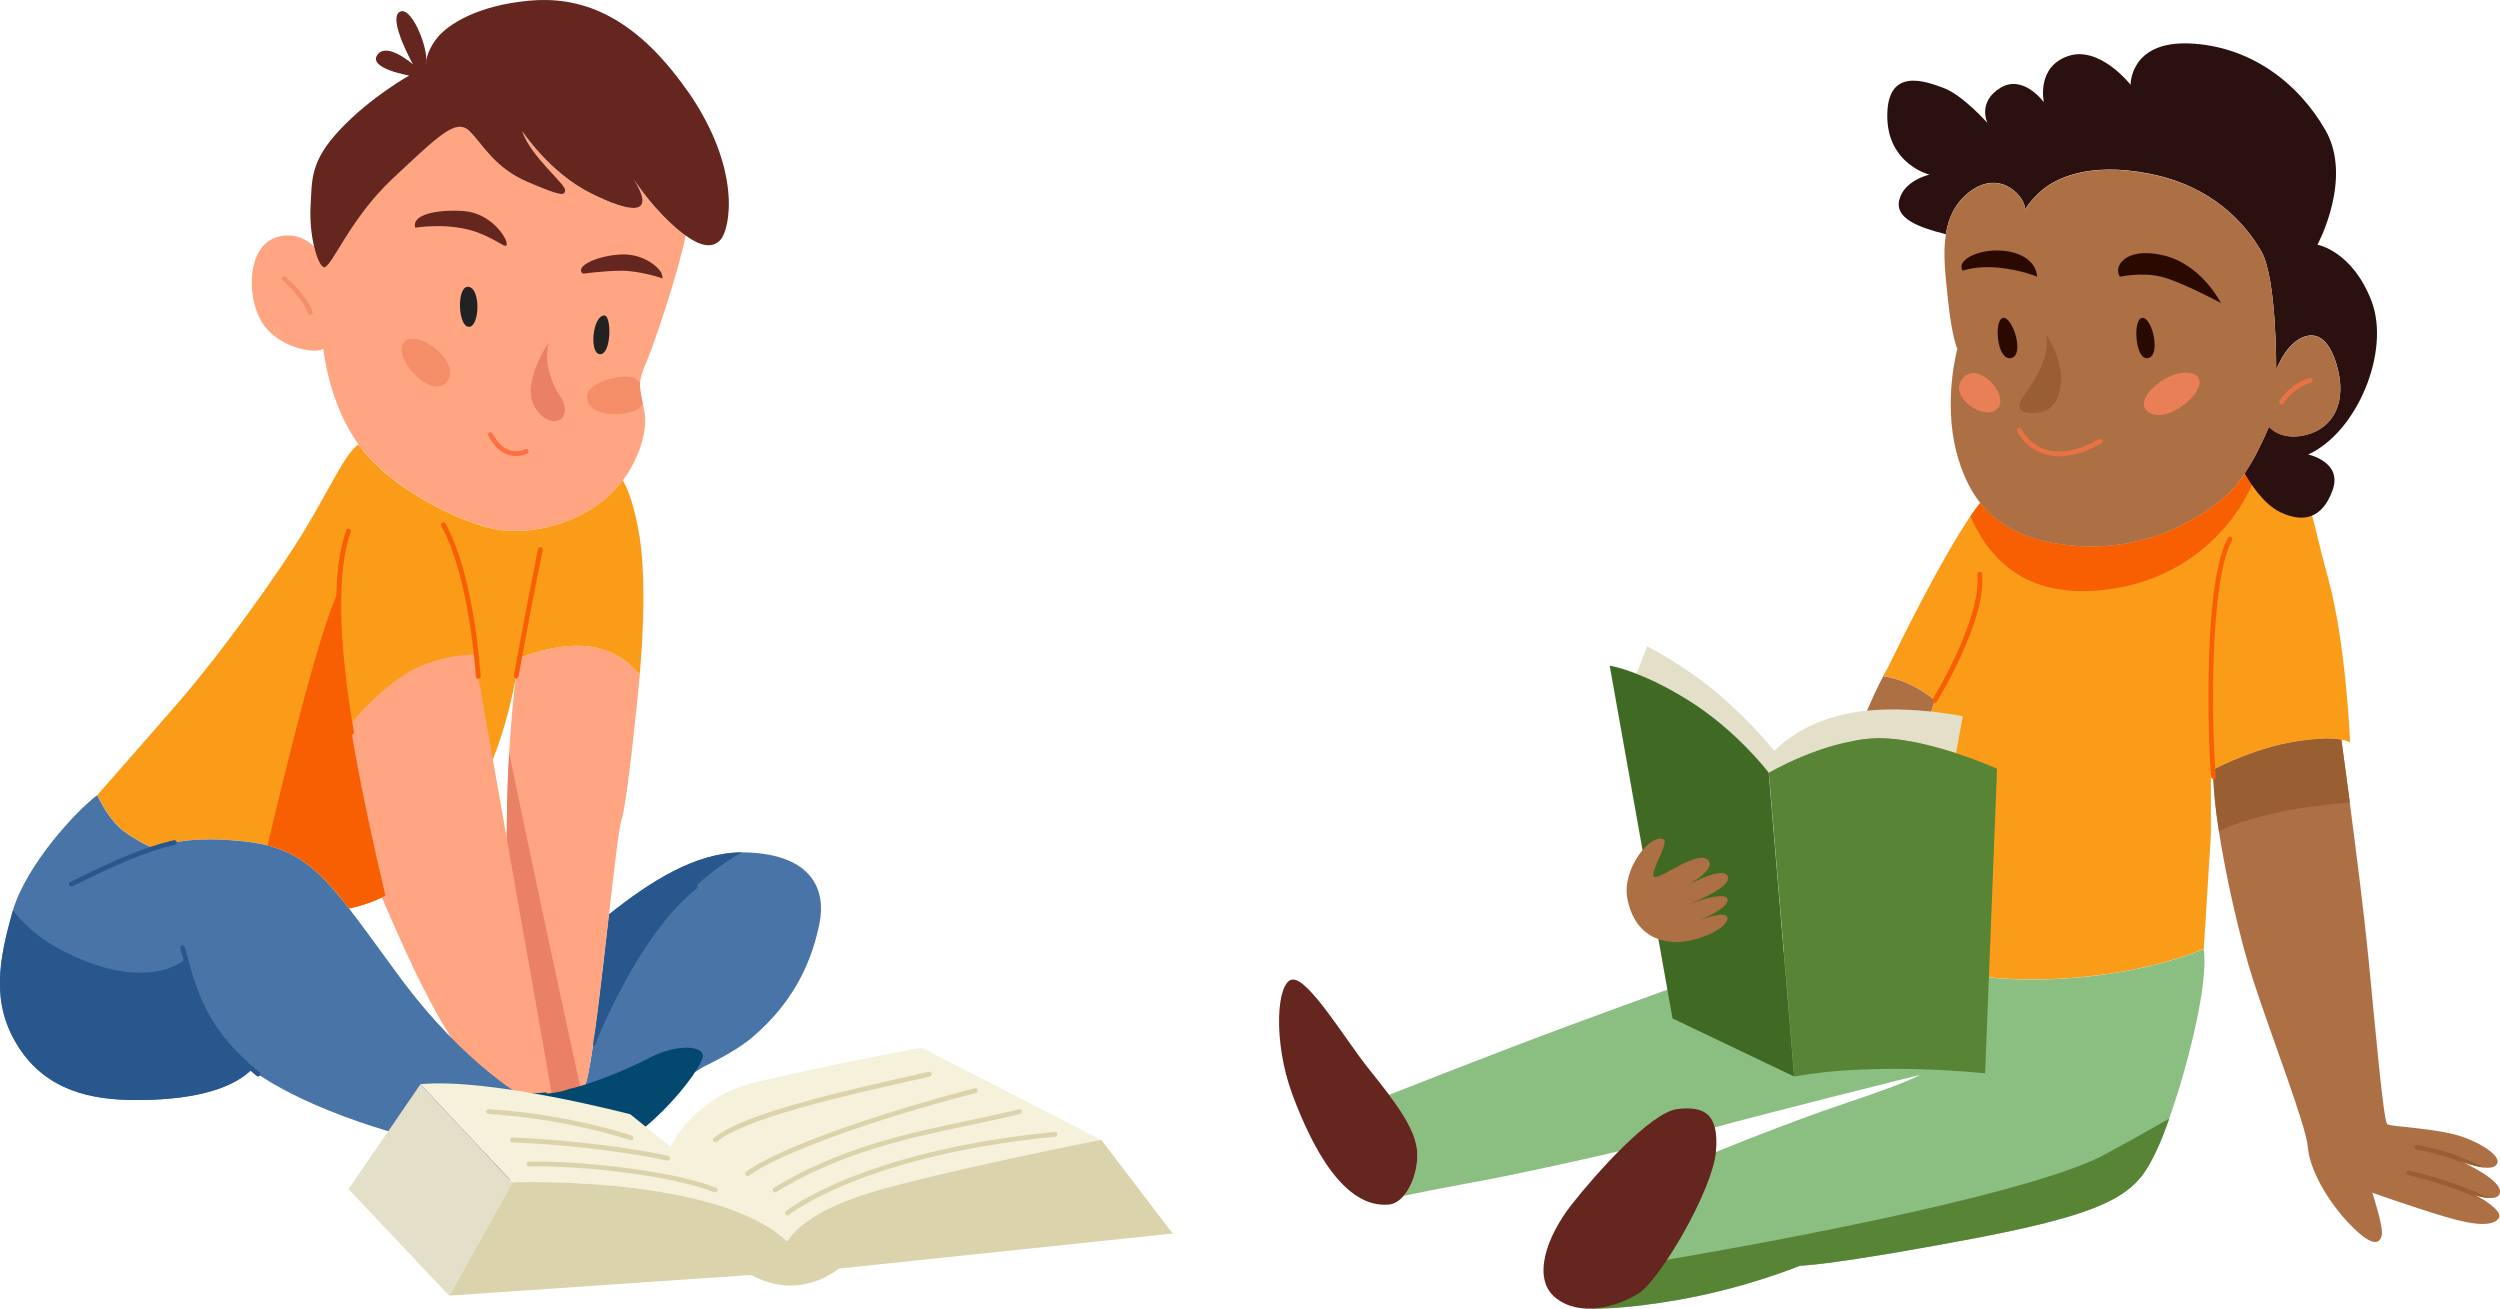 <?xml version="1.0" encoding="UTF-8"?>
<svg id="_1" data-name=" 1" xmlns="http://www.w3.org/2000/svg" viewBox="0 0 367.62 192.43">
  <defs>
    <style>
      .cls-1 {
        fill: #64261f;
      }

      .cls-2 {
        fill: #578435;
      }

      .cls-3 {
        fill: #602626;
      }

      .cls-4 {
        fill: #eec78c;
      }

      .cls-5 {
        fill: #ffa581;
      }

      .cls-6 {
        fill: #406a24;
      }

      .cls-7 {
        fill: #e3dfc8;
      }

      .cls-8 {
        fill: #cc7252;
      }

      .cls-9 {
        fill: #e87243;
      }

      .cls-10 {
        fill: #664848;
      }

      .cls-11 {
        fill: #ff6f43;
      }

      .cls-12 {
        fill: #2a0a00;
      }

      .cls-13 {
        fill: #e87f56;
      }

      .cls-14 {
        fill: #fb9c18;
      }

      .cls-15 {
        fill: #4874a8;
      }

      .cls-16 {
        fill: #8bbf82;
      }

      .cls-17 {
        fill: #2a100e;
      }

      .cls-18 {
        fill: #ad6f44;
      }

      .cls-19 {
        fill: #fdf4d7;
      }

      .cls-20 {
        fill: #03496f;
      }

      .cls-21 {
        fill: #ea8164;
      }

      .cls-22 {
        fill: #f48e69;
      }

      .cls-23 {
        fill: #dad3ab;
      }

      .cls-24 {
        fill: #28578d;
      }

      .cls-25 {
        fill: #f5f1da;
      }

      .cls-26 {
        fill: #995f31;
      }

      .cls-27 {
        fill: #f75f02;
      }

      .cls-28 {
        fill: #8e3723;
      }

      .cls-29 {
        fill: #e28e69;
      }

      .cls-30 {
        fill: #222;
      }
    </style>
  </defs>
  <g>
    <path class="cls-14" d="M345.58,109.18s-.32-.24-1.28-.41c-1.15-.2-3.23-.28-6.79.29-5.54.88-10.57,3.35-11.98,4.1-.27.14-.42.22-.42.22v9.36l-1.05,16.78s-10.29,4.73-26.53,4.49c-16.26-.22-24.09-7.37-24.09-7.37l8.18-24.86,2.89-8.81c-4-3.27-7.51-3.51-7.51-3.51,0,0,.28-.59.76-1.59,2.02-4.18,7.66-15.56,11.98-21.96.51-.74.98-1.4,1.45-1.99,2.83,3.58,7.31,5.92,14.52,6.37,11.46.7,19.41-5.26,22.34-8.07,1.05-1.02,2.09-2.55,2.96-4.1.1-.15.2-.32.28-.48,0,0,3.18,1.18,6.1,3.99,2.93,2.81,2.23,3.51,4.91,13.22,2.69,9.7,3.28,24.32,3.28,24.32Z"/>
    <path class="cls-27" d="M332.18,68.49c-2.44,8.24-10.34,16.84-22.67,18.24-10.92,1.24-16.61-3.7-19.77-10.8.51-.74.98-1.4,1.45-1.99,2.83,3.58,7.31,5.92,14.52,6.37,11.46.7,19.41-5.26,22.34-8.07,1.05-1.02,2.09-2.55,2.96-4.1l1.18.35Z"/>
    <g>
      <path class="cls-16" d="M318.99,164.47c-.66,1.85-1.28,3.44-1.82,4.59-2.81,5.96-5.04,8.88-26.55,12.98-21.51,4.08-25.96,4.08-25.96,4.08,0,0-7.83,3.28-18,5.04-6.65,1.15-10.61,1.29-12.54,1.25-1.02-.01-1.49-.08-1.49-.08l17.06-21.86s12.4-5.15,21.88-8.31c9.47-3.16,10.75-4.1,10.75-4.1,0,0-22.75,5.66-30.87,7.91-8.11,2.26-27.01,6.47-34.14,7.76-4.81.87-8.83,1.68-10.92,2.12,1.47-1.71,2.33-4.8,1.91-7.27-.18-1.15-.7-2.39-1.42-3.66s-1.63-2.6-2.62-3.93c0,0,15.97-6.31,27.08-10.41,11.11-4.1,18-6.54,18-6.54l24.09-7.38s7.83,7.14,24.09,7.37c16.25.24,26.53-4.49,26.53-4.49.76,5.04-2.36,17.26-5.07,24.93Z"/>
      <path class="cls-18" d="M276.99,99.48s.28-.6.77-1.6c-3.39,6.04-5.61,12.88-5.61,12.88l9.47,1.03,2.9-8.81c-4.01-3.27-7.52-3.51-7.52-3.51Z"/>
      <path class="cls-3" d="M363.76,175.7c-.58-.26-1.13-.46-1.58-.57,0,0,.69.29,1.58.57Z"/>
      <path class="cls-18" d="M366.05,176.16c-.72-.03-1.57-.22-2.29-.45-.25-.11-.48-.21-.7-.29-.04-.01-.08-.03-.13-.04-.13-.04-.25-.08-.38-.13t-.03-.01c-.07-.03-.15-.04-.22-.04.03.01.08.03.14.06.28.1.76.28,1.32.46.7.31,1.46.72,2.09,1.15,1.15.79,1.98,1.67,1.59,2.25-.8,1.18-3.27,1.18-7.96-.22-4.67-1.4-10.64-3.51-10.64-3.51,0,0,1.64,4.91,1.4,6.19-.24,1.29-1.29,1.99-4.67-1.52-3.4-3.51-5.96-8.18-6.2-11.34-.24-3.16-5.26-16.02-8.07-24.67-1.82-5.63-3.91-14.68-5.02-21.83-.49-3.21-.8-6.03-.8-8,0-.38.01-.73.04-1.04,1.42-.74,6.44-3.21,11.98-4.1,3.56-.58,5.64-.49,6.79-.29.22,1.68.69,5.11,1.24,9.25.95,7.28,2.15,16.73,2.72,22.62,1.05,10.64,2.23,24.32,2.81,24.67.59.35,7.25.59,10.76,1.75,3.51,1.16,6.41,3.27,5.15,4.32-.36.31-.98.36-1.68.29-1.36-.13-3.02-.74-3.66-1,.7.31,1.45.66,2.16,1.05,2.29,1.22,4.27,2.74,3.75,3.86-.21.46-.79.6-1.49.56Z"/>
    </g>
    <path class="cls-17" d="M339.38,66.85c7.25-3.27,12.16-15.2,9.35-22.57-2.81-7.37-7.95-8.3-7.95-8.3,0,0,5.26-9.71,1.17-16.84-4.09-7.13-11.23-12.39-20-12.75-8.77-.35-8.65,6.08-8.65,6.08,0,0-4.56-5.85-9.24-4.21-4.68,1.64-3.51,6.78-3.51,6.78,0,0-3.04-4.21-6.43-2.1-3.39,2.1-1.87,5.14-1.87,5.14,0,0-3.63-4.09-6.43-5.14-2.81-1.05-8.3-3.04-8.3,4.09s6.2,8.65,6.2,8.65c0,0-3.74.82-4.44,3.74-.65,2.7,2.81,4.01,6.85,5.02.37-2.4,1.34-4.56,3.44-6.19,4.68-3.63,8.42.94,8.19,2.57,0,0,.7-1.29,2.46-2.81,1.75-1.52,6.55-4.33,15.9-2.46,9.35,1.87,14.03,7.37,16.37,11.34,2.34,3.98,2.22,17.54,2.22,17.54,0,0,.82-2.46,2.57-3.98,1.75-1.52,4.68-2.34,6.31,3.15,1.64,5.49-.47,9.25-4.33,10.3-3.86,1.05-5.61-1.17-5.61-1.17,0,0-.97,2.39-2.37,4.91-.37.66-.77,1.33-1.19,1.97.72,1.31,2.72,4.55,5.31,5.75,3.27,1.52,6.08.94,7.6-3.27s-3.62-5.26-3.62-5.26Z"/>
    <path class="cls-18" d="M343.59,53.63c-1.64-5.49-4.56-4.67-6.31-3.15-1.75,1.52-2.57,3.98-2.57,3.98,0,0,.12-13.56-2.22-17.54-2.34-3.98-7.02-9.47-16.37-11.34-9.35-1.87-14.15.94-15.9,2.46-1.75,1.52-2.46,2.81-2.46,2.81.23-1.64-3.51-6.2-8.19-2.57-2.11,1.63-3.07,3.79-3.44,6.19-.46,2.93-.03,6.21.29,9.36.58,5.73,1.4,7.48,1.4,7.48,0,0-2.1,7.6-.12,15.2.74,2.81,1.83,5.34,3.49,7.44,2.82,3.57,7.3,5.92,14.52,6.36,11.46.7,19.41-5.26,22.33-8.07.71-.68,1.4-1.61,2.05-2.6.42-.64.82-1.3,1.19-1.97,1.4-2.52,2.37-4.91,2.37-4.91,0,0,1.75,2.22,5.61,1.17,3.86-1.05,5.96-4.82,4.33-10.3Z"/>
    <path class="cls-1" d="M208.3,168.58c-.39-2.32-2.05-4.94-4.04-7.59-1.03-1.37-2.13-2.75-3.21-4.1-3.16-3.98-8.65-13.08-10.99-12.85-2.34.23-2.92,9.11,0,16.95,2.92,7.83,7.6,16.72,14.15,16.14.81-.07,1.55-.55,2.18-1.27,1.48-1.71,2.33-4.8,1.92-7.26Z"/>
    <path class="cls-10" d="M260.21,115.01l-.12-1.39.12,1.39Z"/>
    <path class="cls-7" d="M272.14,104.84c-7.6,1.38-11.23,5.62-11.23,5.62,0,0-2.81-3.73-7.95-8.17-5.14-4.44-10.76-7.25-10.76-7.25l-1.55,4.05c1.94.76,4.53,1.97,7.63,3.9,7.13,4.44,11.81,10.64,11.81,10.64,0,0,7.69-4.57,15.2-5.03,3.88-.24,8.64.95,12.34,2.16l.99-5.44s-8.89-1.87-16.49-.49Z"/>
    <path class="cls-6" d="M260.21,115.01l-.12-1.39s-4.68-6.2-11.81-10.64c-3.1-1.93-5.69-3.15-7.63-3.9-2.53-.99-3.95-1.2-3.95-1.2l9.24,51.88,17.89,8.54-3.63-43.28Z"/>
    <path class="cls-2" d="M287.64,110.76c-3.7-1.21-8.46-2.4-12.34-2.16-7.51.46-15.2,5.03-15.2,5.03l.12,1.39,3.63,43.28c11.93-2.22,28.06-.47,28.06-.47l1.75-44.79s-2.55-1.15-6.02-2.28Z"/>
    <path class="cls-18" d="M244.66,123.45c-1.87-1.05-6.25,4.33-5.35,8.77s3.71,6.2,6.99,6.31c3.27.12,7.83-2.1,7.72-3.51-.12-1.4-4.56.47-4.56.47,0,0,4.92-1.87,4.56-3.27-.35-1.4-6.2.94-6.2.94,0,0,7.06-2.57,6.22-4.33-.84-1.75-7.42,2.17-7.42,2.17,0,0,5.99-2.87,4.59-4.5-1.4-1.64-6.89,2.69-7.89,2.46-1-.23,2.16-5.03,1.34-5.5Z"/>
    <path class="cls-26" d="M345.54,118.02c-5.22.38-13.29,1.42-19.25,4.18-.49-3.21-.8-6.03-.8-8,0-.38.01-.73.04-1.04,1.42-.74,6.44-3.21,11.98-4.1,3.56-.58,5.64-.49,6.79-.29.22,1.68.69,5.11,1.24,9.25Z"/>
    <path class="cls-2" d="M318.99,164.47c-.66,1.85-1.28,3.44-1.82,4.59-2.81,5.96-5.04,8.88-26.55,12.98-21.51,4.08-25.96,4.08-25.96,4.08,0,0-7.83,3.28-18,5.04-6.65,1.15-10.61,1.29-12.54,1.25l4.13-6.02c29.23-4.76,61.87-11.53,71.27-16.63,3.66-1.98,6.9-3.8,9.49-5.29Z"/>
    <path class="cls-1" d="M228.7,190.8c3.53,2.92,9.06,1.4,12.22-.58,3.16-1.99,10.88-15.13,11.4-20.84s-1.82-6.76-5.68-6.29c-3.86.47-11.81,9.29-15.55,14.06-3.74,4.77-5.79,10.85-2.4,13.65Z"/>
    <path class="cls-12" d="M288.6,39.81c-.96-1.49,2.1-3.07,5.26-2.98,3.16.09,5.52,1.49,5.7,3.86,0,0-2.2-.96-5.57-1.32-3.37-.35-5.39.44-5.39.44Z"/>
    <path class="cls-12" d="M311.75,40.69c-1.05-1.32.61-4.47,6.31-3.16,5.7,1.32,8.51,7.02,8.51,7.02,0,0-5.88-3.16-8.77-3.86-2.89-.7-6.05,0-6.05,0Z"/>
    <path class="cls-12" d="M315.03,46.74c1.45-.09,2.77,5.52.84,5.92-1.93.4-2.3-5.83-.84-5.92Z"/>
    <path class="cls-12" d="M294.56,46.74c-1.4.18-.96,6.31,1.14,5.92,2.1-.39.26-6.09-1.14-5.92Z"/>
    <path class="cls-26" d="M300.88,49.2c.7,3.6-2.19,7.45-3.51,9.38-1.32,1.93.61,2.46,2.81,2.02,2.19-.44,3.24-3.33,2.81-6.14-.44-2.81-2.1-5.26-2.1-5.26Z"/>
    <path class="cls-13" d="M316.14,60.74c-3.22-1.71,3.07-7.02,6.4-5.77,3.33,1.24-3.16,7.5-6.4,5.77Z"/>
    <path class="cls-13" d="M288.63,55.6c-2.34,2.77,3.35,6.49,5.12,4.47,1.78-2.02-2.9-7.1-5.12-4.47Z"/>
    <path class="cls-27" d="M325.49,114.56c-.18,0-.33-.14-.35-.32-.5-5.63-1.16-28.74,2.48-35.16.09-.17.31-.23.48-.13.17.1.23.31.13.48-3.33,5.88-3.06,27.25-2.39,34.75.02.19-.12.36-.32.38-.01,0-.02,0-.03,0Z"/>
    <path class="cls-27" d="M284.5,103.34c-.06,0-.13-.02-.18-.05-.17-.1-.22-.32-.12-.48.07-.12,7.21-11.79,6.56-18.37-.02-.19.12-.36.32-.38.18-.02.36.12.38.32.68,6.82-6.36,18.32-6.66,18.81-.07.11-.18.17-.3.17Z"/>
    <path class="cls-9" d="M302.8,67.1c-.79,0-1.54-.12-2.25-.35-2.78-.9-3.88-3.24-3.93-3.34-.08-.18,0-.38.17-.46.18-.08.38,0,.47.17,0,.02,1.03,2.17,3.52,2.97,2.2.71,4.86.19,7.91-1.53.17-.09.38-.04.48.13.09.17.04.38-.13.48-2.27,1.29-4.36,1.93-6.23,1.93Z"/>
    <path class="cls-9" d="M335.51,59.49c-.06,0-.12-.02-.17-.04-.17-.09-.23-.31-.14-.48.06-.1,1.4-2.47,4.42-3.37.18-.06.38.05.44.24.05.18-.05.38-.24.44-2.74.81-4,3.01-4.01,3.03-.06.12-.18.18-.31.18Z"/>
    <path class="cls-26" d="M363.76,175.71c.7.31,1.46.72,2.09,1.15-2.1-1.05-5.84-2.61-11.72-4.07-.18-.04-.29-.24-.25-.42.04-.18.24-.31.42-.25,5.85,1.46,9.58,2.99,11.74,4.04-.72-.03-1.57-.22-2.29-.45Z"/>
    <path class="cls-26" d="M361.63,170.68c.7.31,1.45.66,2.16,1.05-2.22-1.02-5.15-2.12-8.46-2.69-.18-.03-.31-.21-.28-.41.04-.18.21-.32.41-.28,4.01.7,7.51,2.15,9.84,3.33-1.36-.13-3.02-.74-3.66-1Z"/>
  </g>
  <g>
    <g>
      <path class="cls-15" d="M120.51,135.75c-.94,4.67-3.16,11.11-9.95,16.84-1.7,1.43-4.29,2.92-7.23,4.34l-1.11.72c.45-1.66-2.76-2.57-6.62-.72-1.94.93-4.18,1.84-6.31,2.58-2.13.76-4.14,1.35-5.57,1.63.84-.28,1.66-.69,2.17-1.29.38-.44.84-2.93,1.35-6.47.76-5.14,1.59-12.47,2.32-18.93,6.12-4.87,12.77-9.11,19.59-9.11h.36c10.17.24,11.93,5.74,11,10.41Z"/>
      <path class="cls-24" d="M109.14,125.34c-9.44,5.05-16.57,16.31-19.04,21.75-.93,2.05-1.92,4.25-2.86,6.29.76-5.14,1.59-12.47,2.32-18.93,6.12-4.87,12.77-9.11,19.59-9.11Z"/>
      <path class="cls-24" d="M87.24,153.73s-.08,0-.13-.02c-.18-.07-.27-.27-.2-.45.06-.16,6.27-16.16,15.09-23.14.15-.12.37-.1.49.06.12.15.09.37-.06.49-8.67,6.86-14.81,22.68-14.87,22.84-.05.14-.19.23-.33.23Z"/>
      <path class="cls-5" d="M94.07,99.27s-.01.18-.04.52c-.29,3-1.8,18.34-2.64,20.77-.36,1.04-1.05,6.96-1.84,13.89-1.23,10.9-2.74,24.32-3.66,25.4-.14.17-.29.31-.48.45-.48.36-1.08.63-1.7.84-.01,0-.03,0-.04.01-.42.08-.84.15-1.25.21-.73.11-1.43.18-2.06.24-.48-1.89-5.58-22.9-5.81-34.73-.11-5.57.04-11.2.32-16.16.27-4.5.65-8.45,1.02-11.3.28-1.6.41-2.6.41-2.6,0,0,3.65-1.63,7.76-1.84.83-.03,1.68-.01,2.53.08,5.02.59,7.48,4.21,7.48,4.21Z"/>
      <path class="cls-29" d="M75.9,99.41c.29-1.6.41-2.6.41-2.6-.13.71-.27,1.59-.41,2.6Z"/>
      <path class="cls-5" d="M94.88,53.66c-.49,1.12-.72,1.95-.76,2.72-.06.91.14,1.75.38,2.92.08.38.18.8.27,1.26.45,2.34-.51,6.5-3.17,10.05-.79,1.04-1.7,2.05-2.79,2.93-4.78,3.86-11.8,5.37-16.84,4.08-5.02-1.28-14.03-5.61-18.82-11.69-.15-.18-.28-.38-.42-.58-4.42-6.03-5.18-14.05-5.18-14.05-1.28.83-6.92-.22-9.13-4.08-2.23-3.86-1.99-10.87,2.1-12.28,2.34-.81,4.39.04,5.65,1.32.36,1.56.86,2.72,1.36,3,1.05.59,3.73-7.02,10.29-13.09,6.55-6.09,9.19-8.9,11.21-6.9,2.01,1.99,3.63,5.37,8.55,7.48,4.91,2.1,5.5,2.1,5.5,1.18s-5.14-5.02-6.3-8.64c.24.36,4.15,6.16,10.05,9.11,6.02,3.02,9.63,3.4,6.41-1.95.48.72,2.53,3.73,5.39,6.4.77.72,1.5,1.3,2.19,1.8-1.08,5.42-4.71,16.25-5.94,19.01Z"/>
      <path class="cls-8" d="M62.69,8.84c-.07.39-.07.63-.07.63.05-.17.07-.39.07-.63Z"/>
      <path class="cls-1" d="M101.05,13.32C93.02,1.86,85.07-.59,77.7.11c-7.37.7-11.78,3.39-13.45,5.5-1.06,1.35-1.43,2.54-1.56,3.23,0,.24-.02.45-.07.63,0,0,0-.23.07-.63.04-2.49-2.33-8.05-3.93-7.09-1.75,1.05,1.97,7.72,1.97,7.72,0,0-3.84-3.39-5.24-1.4-1.4,1.99,4.68,3.04,4.68,3.04,0,0-5.5,3.04-10.06,7.83-4.56,4.79-4.21,7.48-4.44,11.34-.12,2.04.11,4.26.52,6,.36,1.56.86,2.72,1.35,3,1.05.58,3.74-7.02,10.29-13.1,6.55-6.08,9.2-8.89,11.21-6.9,2.01,1.99,3.64,5.38,8.56,7.48,4.91,2.1,5.5,2.1,5.5,1.17s-5.15-5.03-6.31-8.65c0,0,3.98,6.08,10.06,9.12,6.08,3.04,9.71,3.39,6.31-2.1,0,0,2.22,3.51,5.5,6.55.77.72,1.5,1.32,2.18,1.8,2.2,1.57,3.91,1.9,5.07.65,1.52-1.64,3.18-10.52-4.84-21.98Z"/>
      <path class="cls-14" d="M94.04,99.63c.01-.24.03-.36.03-.36,0,0-2.46-3.62-7.48-4.21-5.02-.59-10.29,1.75-10.29,1.75-.14.7-.28,1.59-.41,2.6-.59,3.27-1.87,9.06-4.28,14.24-3.58,7.72-13.91,17.43-13.91,17.43,0,0-.35.25-1.04.62-1.02.55-2.81,1.35-5.32,1.89-4.14-5.32-7.14-8.05-12.01-9.28-1.07-.27-2.23-.46-3.51-.6-9.93-1.05-12.98,1.16-12.98,1.16,0,0-4.08-1.75-5.84-3.75-1.75-1.98-2.69-4.21-2.69-4.21,0,0,6.2-7.02,12.17-13.91,5.96-6.9,14.26-18.37,18.24-24.93,3.97-6.57,6.08-11.44,7.98-12.71.14.2.28.39.43.58,4.78,6.08,13.79,10.41,18.82,11.69,5.04,1.29,12.05-.22,16.84-4.08,1.09-.88,2.01-1.89,2.79-2.93.76,1.33,1.75,3.83,2.47,8.31,1.21,7.56.11,19.27-.03,20.71Z"/>
      <path class="cls-20" d="M66.08,168.59c-1.96,3.05-2.2,6.05.19,7.15,2.6,1.2,9.9-2.18,12.86-5.4-2.08-.26-4.68-.27-6.1-.68-1.41-.1-3.87-.44-6.95-1.07Z"/>
      <path class="cls-28" d="M82.42,161.48v-.12c-.73.11-1.43.19-2.07.24.02.09.04.15.04.15,0,0,.91-.04,2.03-.27Z"/>
      <path class="cls-28" d="M82.42,161.48c.41-.09.85-.2,1.29-.35-.43.09-.86.16-1.29.22v.12Z"/>
      <path class="cls-21" d="M85.41,160.29c-.48.36-1.08.63-1.7.84-.01,0-.03,0-.04.01-.42.08-.84.15-1.25.21-.73.11-1.43.18-2.06.24-.48-1.89-5.58-22.9-5.81-34.73-.11-5.57.04-11.2.32-16.16,2.85,13.99,8.45,39.92,10.54,49.59Z"/>
      <path class="cls-5" d="M51.51,106.52c-1.29,11.93,2.22,20.35,8.07,33.21,5.85,12.86,9.71,17.19,11.46,18.83,1.75,1.64,5.03,3.51,7.95,3.16,2.92-.35,2.22-.47,2.22-.47l-11.46-65.01s-5.85,0-10.41,3.04c-4.56,3.04-7.83,7.25-7.83,7.25Z"/>
      <path class="cls-15" d="M77.79,161.74s-1.67,1.38-3.28,3.94c-.69,1.12-1.05,2.01-1.25,2.65-.27.87-.24,1.33-.24,1.33-1.4-.1-3.87-.45-6.95-1.08-4.31-.87-9.84-2.3-15.51-4.42-6.24-2.33-10.07-4.53-12-5.79-1.07-.7-1.56-1.11-1.56-1.11-3.86,3.86-11.81,4.56-17.54,4.49-5.74-.07-12.52-1.21-16.73-7.76-4.21-6.55-2.81-12.98-.94-19.78.03-.11.07-.24.11-.35,2.02-6.72,9.19-14.52,12.4-16.94,0,0,.94,2.23,2.69,4.21,1.75,1.99,5.84,3.75,5.84,3.75,0,0,3.05-2.22,12.98-1.16,7.11.74,10.47,3.38,15.52,9.88,2.01,2.58,4.28,5.77,7.17,9.7,10.17,13.86,19.27,18.45,19.27,18.45Z"/>
      <path class="cls-20" d="M95.6,155.5c-3.86,2.04-9.01,3.99-11.89,4.63-.43.16-.87.29-1.29.38-1.12.25-2.03.3-2.03.3,0,0-.02-.07-.04-.17-1.47.14-2.56.15-2.56.15,0,0-1.68,1.52-3.28,4.35-.7,1.23-1.06,2.2-1.26,2.92-.26.94-.23,1.46-.23,1.46,1.41.46,4.02.46,6.1.75.84.12,1.61.27,2.16.53,1.91.9,6.01.39,11.5-3.47,5.5-3.86,10.09-10.01,10.54-11.82.45-1.82-3.87-2.04-7.73,0Z"/>
      <path class="cls-24" d="M38.58,158.37c-1.07-.7-1.56-1.11-1.56-1.11-3.86,3.86-11.81,4.56-17.54,4.49-5.74-.07-12.52-1.21-16.73-7.76-4.21-6.55-2.81-12.98-.94-19.78.03-.11.07-.24.11-.35,1.63,2.2,4.64,5.01,10.06,7.24,10.52,4.36,15.21,0,15.21,0,1.98,9.13,9.39,15.81,11.38,17.27Z"/>
      <path class="cls-27" d="M56.68,131.7c-1.02.55-2.81,1.35-5.32,1.89-4.14-5.32-7.14-8.05-12.01-9.28,1.67-7.17,7.53-31.78,10.52-37.56,0,0-.22,7.72,1.64,19.77,1.35,8.69,3.87,19.7,5.16,25.17Z"/>
      <path class="cls-1" d="M61.07,33.49c-.61-1.84,2.89-2.72,7.02-2.46,4.12.26,6.45,3.95,6.43,4.82-.03.88-.91-.33-4.06-1.58-4.19-1.67-9.38-.79-9.38-.79Z"/>
      <path class="cls-1" d="M85.72,40.25c-1.32-1.05,2.1-2.68,5.61-2.83,3.51-.15,5.79,2.13,5.96,2.83l.18.7s-3.36-1.14-6.02-1.14-5.73.44-5.73.44Z"/>
      <path class="cls-30" d="M68.92,42.18c1.8.26,1.62,5.96,0,5.88-1.62-.09-1.8-6.14,0-5.88Z"/>
      <path class="cls-30" d="M88.87,46.39c1.08,0,1.05,5.7-.61,5.7s-1.14-5.7.61-5.7Z"/>
      <path class="cls-21" d="M80.72,50.33c-.88,3.24.61,6.4,1.67,7.98,1.05,1.58.88,3.33-.61,3.6-1.49.26-4.12-1.75-3.68-5.17.44-3.42,2.63-6.4,2.63-6.4Z"/>
      <path class="cls-22" d="M59.41,50.33c-1.84,2.19,4.03,8.62,6.31,5.8,2.28-2.82-4.47-7.99-6.31-5.8Z"/>
      <path class="cls-22" d="M94.51,59.31c-.1.25-.24.48-.44.67-1.11,1.14-7.62,1.81-7.75-1.59-.08-2.44,6.15-3.68,7.28-2.62.2.18.36.39.52.62-.06.91.14,1.75.38,2.92Z"/>
      <path class="cls-22" d="M45.63,46.3c-.16,0-.3-.1-.34-.26,0-.02-.56-1.97-3.75-4.82-.14-.13-.16-.35-.03-.5.13-.14.35-.15.5-.03,3.37,3.02,3.94,5.09,3.96,5.17.05.19-.06.38-.25.43-.03,0-.06.01-.09.01Z"/>
      <path class="cls-11" d="M75.87,67.07c-2.64,0-4.05-2.96-4.07-3-.08-.18,0-.38.17-.47.17-.08.38,0,.47.17.07.15,1.75,3.62,4.8,2.28.18-.07.38,0,.46.18.08.18,0,.38-.18.46-.59.26-1.14.37-1.65.37Z"/>
      <path class="cls-27" d="M51.7,108.05c-.17,0-.32-.12-.35-.29l-.04-.26c-2.35-13.58-2.48-23.79-.39-29.54.07-.18.27-.27.45-.21.18.07.28.27.21.45-2.02,5.55-1.87,15.91.42,29.18l.04.26c.03.19-.1.37-.29.4-.02,0-.04,0-.06,0Z"/>
      <path class="cls-27" d="M70.33,99.83c-.18,0-.34-.14-.35-.33,0-.15-.97-14.83-5.09-22.16-.09-.17-.03-.38.13-.48.17-.09.38-.03.48.13,4.2,7.47,5.14,21.85,5.18,22.46.01.19-.14.36-.33.37h-.02Z"/>
      <path class="cls-27" d="M75.9,99.76s-.04,0-.06,0c-.19-.03-.32-.22-.28-.41.02-.11,2.06-11.34,3.56-18.62.04-.19.23-.3.41-.27.19.04.31.22.27.42-1.5,7.28-3.54,18.49-3.56,18.61-.03.17-.18.29-.34.29Z"/>
      <path class="cls-24" d="M10.47,130.37c-.13,0-.25-.07-.31-.2-.09-.17-.01-.38.16-.47,6.75-3.32,10.75-5.08,15.23-6.15.18-.05.38.07.42.26.05.19-.07.38-.26.42-4.42,1.05-8.38,2.8-15.08,6.1-.05.02-.1.04-.16.04Z"/>
      <path class="cls-24" d="M37.96,158.3c-.08,0-.16-.03-.22-.08-7.8-6.28-9.37-12.01-10.9-17.55l-.34-1.22c-.05-.19.06-.38.24-.43.19-.06.38.06.43.24l.34,1.23c1.49,5.43,3.04,11.05,10.66,17.19.15.12.17.34.05.49-.07.08-.17.13-.27.13Z"/>
    </g>
    <g>
      <g>
        <path class="cls-25" d="M115.79,182.58s1.7-3.98,11.99-7.13c10.29-3.16,34.14-7.83,34.14-7.83l-26.4-13.56s-16.4,3.04-25.05,5.27c-8.65,2.23-11.89,9.32-11.89,9.32l15.54,12.59c.6.43,1.16.88,1.67,1.36Z"/>
        <path class="cls-25" d="M114.12,181.22l-15.54-12.59-5.88-4.77s-20.35-5.38-30.87-4.44l13.52,14.45s27.16-1,38.77,7.35Z"/>
        <path class="cls-19" d="M114.12,181.22l-15.54-12.59,15.54,12.59Z"/>
        <path class="cls-4" d="M115.79,182.58c-.51-.48-1.08-.93-1.67-1.36l1.67,1.36Z"/>
        <path class="cls-23" d="M161.92,167.61s-23.85,4.68-34.14,7.83c-10.29,3.16-11.99,7.13-11.99,7.13l-1.67-1.36c-11.61-8.35-38.77-7.35-38.77-7.35l-9.3,16.66,44.42-3.04c7.25,3.98,12.86-.94,12.86-.94l49.11-5.15-10.52-13.8Z"/>
        <path class="cls-4" d="M114.12,181.22l1.67,1.36-1.67-1.36Z"/>
        <polygon class="cls-7" points="61.83 159.43 51.25 174.86 66.05 190.53 75.35 173.88 61.83 159.43"/>
      </g>
      <path class="cls-23" d="M115.79,178.72c-.1,0-.2-.04-.27-.13-.12-.15-.1-.37.05-.49.11-.09,11.1-8.87,39.52-11.65.19-.02.36.12.38.31.02.19-.12.36-.32.38-28.18,2.76-39.03,11.41-39.14,11.5-.07.05-.14.08-.22.08Z"/>
      <path class="cls-23" d="M113.95,175.33c-.12,0-.23-.06-.3-.17-.1-.16-.05-.38.12-.48,9.71-5.92,19.76-8.04,28.63-9.9,2.6-.55,5.06-1.06,7.42-1.65.19-.06.38.07.43.25.05.19-.07.38-.26.42-2.37.59-4.84,1.11-7.45,1.66-8.82,1.85-18.81,3.95-28.41,9.82-.06.03-.12.05-.18.05Z"/>
      <path class="cls-23" d="M109.92,172.94c-.11,0-.21-.05-.28-.14-.12-.15-.08-.38.07-.49,5.12-3.79,21.01-9.02,33.62-12.28.19-.04.38.07.43.25.05.19-.06.38-.25.43-15.33,3.96-29.06,8.96-33.38,12.16-.06.05-.14.07-.21.07Z"/>
      <path class="cls-23" d="M105.18,175.33s-.08,0-.13-.02c-7.05-2.7-20.59-3.96-27.26-3.78-.17,0-.35-.15-.36-.34,0-.19.15-.35.34-.36,6.73-.16,20.4,1.09,27.52,3.83.18.07.27.27.2.45-.05.14-.19.23-.33.23Z"/>
      <path class="cls-23" d="M98.19,170.66s-.05,0-.08,0c-.09-.02-9.27-2.1-22.77-2.68-.19,0-.34-.17-.34-.37,0-.19.16-.34.35-.34h.02c13.57.58,22.81,2.68,22.9,2.7.19.04.31.23.26.42-.04.16-.18.27-.34.27Z"/>
      <path class="cls-23" d="M92.79,167.67s-.08,0-.11-.02c-.09-.03-9.27-3.15-20.86-3.84-.19-.01-.34-.18-.33-.37.01-.19.18-.32.37-.33,11.69.7,20.96,3.84,21.05,3.88.18.06.28.26.22.45-.05.14-.19.24-.33.24Z"/>
      <path class="cls-23" d="M105.18,167.96c-.1,0-.2-.04-.27-.13-.12-.15-.1-.37.05-.49,4.22-3.46,17.37-6.57,31.63-9.73.19-.04.38.08.42.27.04.19-.08.38-.27.42-14.18,3.14-27.24,6.23-31.34,9.59-.07.05-.14.08-.22.08Z"/>
    </g>
  </g>
</svg>